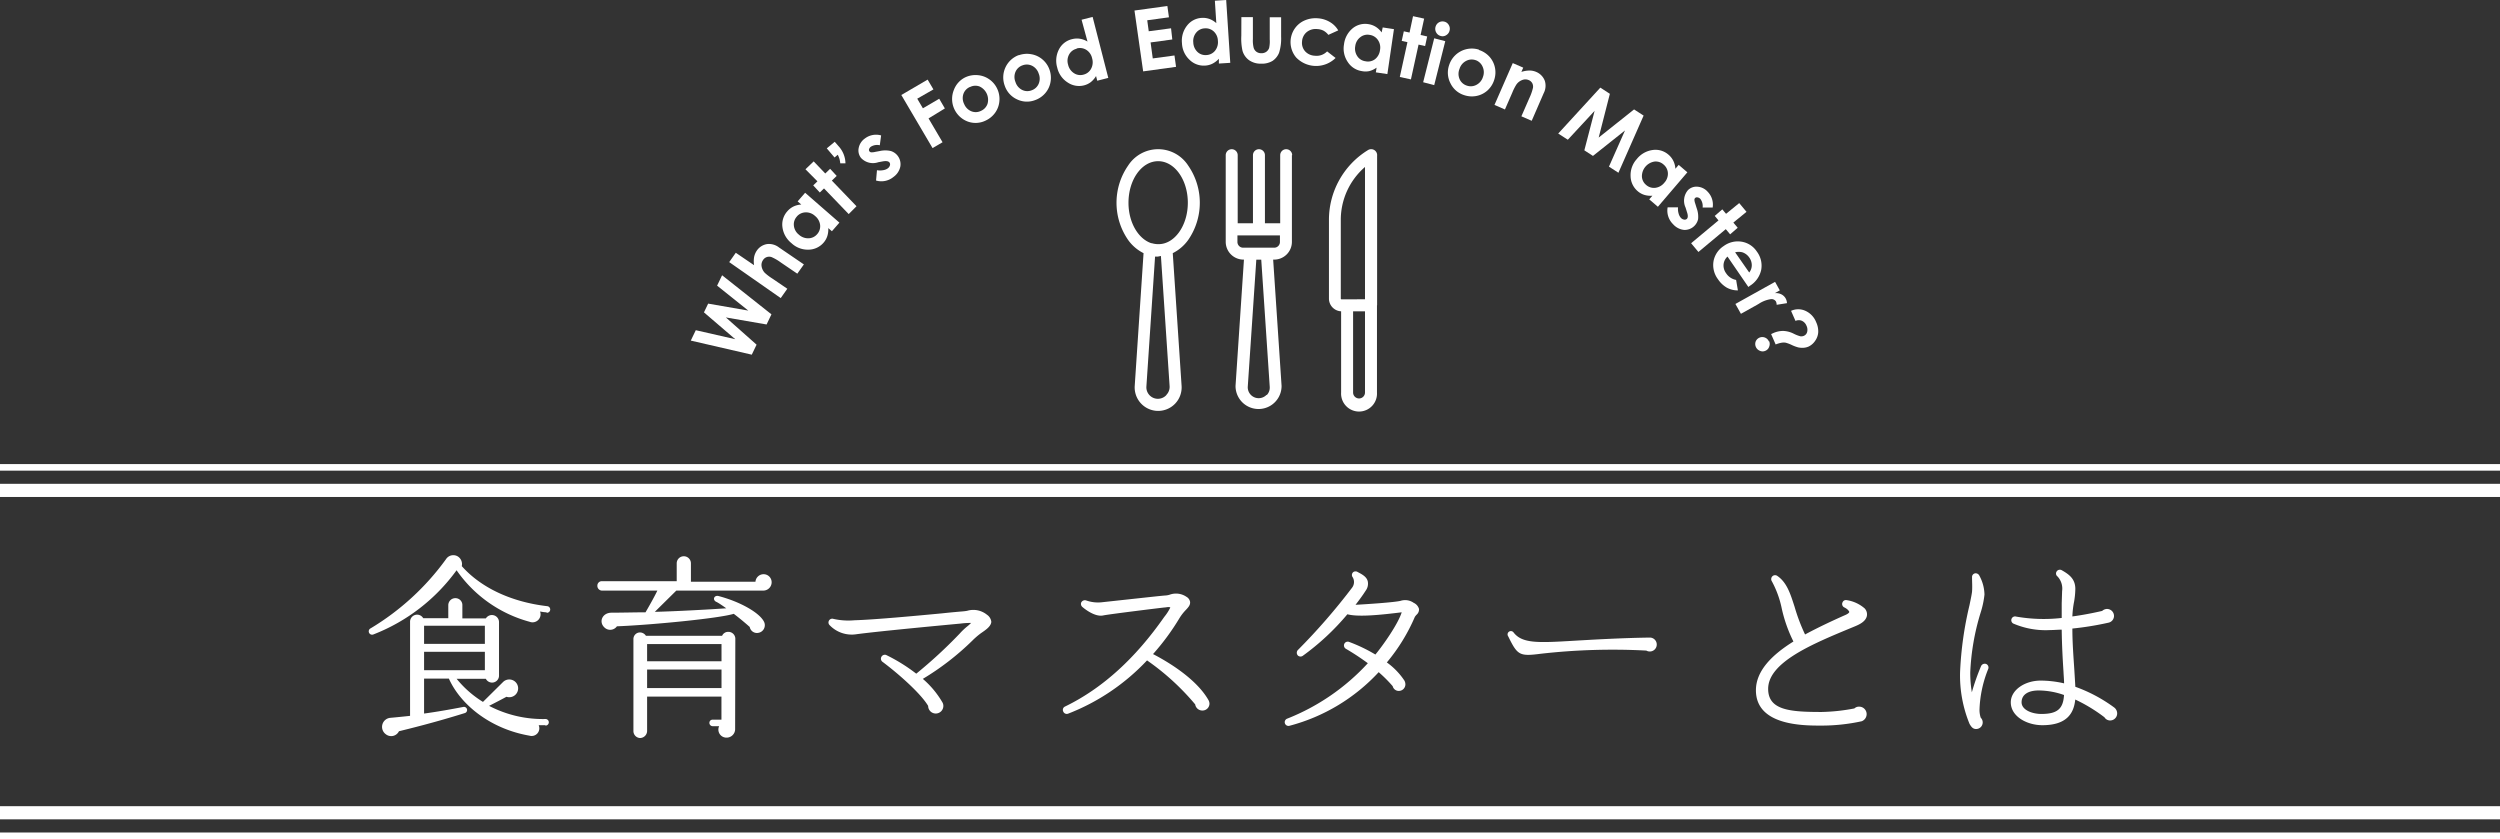<svg xmlns="http://www.w3.org/2000/svg" viewBox="0 0 380 127.54"><rect x="0" y="0" width="380" height="127.54" fill="#333333" stroke="none"/><defs><style>.cls-1{fill:#fff;}.cls-2,.cls-3{fill:none;stroke:#fff;stroke-miterlimit:10;}.cls-2{stroke-width:2px;}</style></defs><title>food</title><g id="レイヤー_2" data-name="レイヤー 2"><g id="contents"><path class="cls-1" d="M83.09,93.07c-.36,0-.63-.06-1-.12a1.22,1.22,0,0,1-1.59,1.56,19.81,19.81,0,0,1-11.1-7.83,28.26,28.26,0,0,1-12.63,9.75.51.51,0,1,1-.42-.93A38.72,38.72,0,0,0,67.79,85a1.32,1.32,0,0,1,1.8-.42,1.38,1.38,0,0,1,.6,1.47c2.79,3.15,7.32,5.43,13,6.09a.48.48,0,1,1-.12,1Zm-.21,17.16h-1a1.17,1.17,0,0,1-1.41,1.59c-5.79-1-10.41-4.59-12.24-8.67H64.46v5.31c2-.27,4-.63,5.94-1a.48.48,0,0,1,.24.93c-4.71,1.47-8.43,2.37-10,2.76a1.31,1.31,0,0,1-2,.45,1.38,1.38,0,0,1,.69-2.49c.72-.06,2.19-.21,3-.3V94.48a1.07,1.07,0,0,1,2-.51h3.81V92a1.07,1.07,0,0,1,1.08-1.08A1.05,1.05,0,0,1,70.28,92v2h3.57a1.08,1.08,0,0,1,2,.57v8.19a1.06,1.06,0,0,1-2,.42H69.41a15.84,15.84,0,0,0,4,3.51l3.09-3.06a1.35,1.35,0,1,1,.48,2.28c-.54.3-1.89,1-2.64,1.38a17.67,17.67,0,0,0,8.58,2,.48.48,0,0,1,0,1ZM64.46,97.87H73.7V95.11H64.46Zm0,4H73.7V99.07H64.46Z"/><path class="cls-1" d="M116,89.77H102.8L99.53,93c2.76-.06,8.4-.36,10.86-.54-.42-.3-1.23-.87-1.56-1-.57-.33-.27-1,.36-.87,3.33.87,6.18,2.52,6.9,3.84a1.18,1.18,0,0,1-.87,1.77,1.11,1.11,0,0,1-1.26-.9c-.81-.72-1.65-1.41-2.43-2C109.28,94,98.93,95,93.77,95.2a1.25,1.25,0,0,1-1.92.15c-.87-.84-.3-2.22,1.11-2.22s3.87-.06,5.16-.06c.84-1.44,1.47-2.61,1.8-3.3H91.46A.72.72,0,0,1,90.8,89a.67.67,0,0,1,.66-.66h11.4V85.63a1.08,1.08,0,0,1,2.16,0v2.79h9.81a1.24,1.24,0,0,1,1.23-1.14,1.22,1.22,0,0,1,1.23,1.23A1.27,1.27,0,0,1,116,89.77Zm-4.26,21.12a1.3,1.3,0,0,1-1.32,1.23,1.22,1.22,0,0,1-1.11-1.74h-1a.5.5,0,0,1-.48-.51.47.47,0,0,1,.48-.48h1.35v-3.51H98.36v5.25a1.09,1.09,0,0,1-1.08,1.05,1.06,1.06,0,0,1-1-1.05v-14a1,1,0,0,1,1-1,1.09,1.09,0,0,1,.9.51h11.58a1,1,0,0,1,.93-.6,1.06,1.06,0,0,1,1.08,1ZM98.36,100.51h11.31V97.9H98.36Zm0,4.08h11.31v-2.82H98.36Z"/><path class="cls-1" d="M148.94,96.37a11.18,11.18,0,0,0-1.14,1,40.48,40.48,0,0,1-7.53,5.82,13.89,13.89,0,0,1,2.94,3.51,1.08,1.08,0,0,1,.18.6,1.15,1.15,0,0,1-2.31,0c-1.08-1.83-4.35-4.77-7-6.75a.6.6,0,0,1,.6-1,26,26,0,0,1,4.59,2.85,71.27,71.27,0,0,0,6.6-6.09A10.09,10.09,0,0,1,147,95.23a5.11,5.11,0,0,0,.6-.54,10.52,10.52,0,0,0-1.56.09c-1.26.12-12.27,1.14-15.84,1.62A4.65,4.65,0,0,1,126.08,95a.56.56,0,0,1-.12-.57.57.57,0,0,1,.72-.36,10.31,10.31,0,0,0,3.21.21c3.09-.09,9.48-.69,13.29-1.05,1.68-.18,2.82-.27,3.15-.3a6.24,6.24,0,0,0,.69-.09,3.29,3.29,0,0,1,3,.6,1.5,1.5,0,0,1,.66,1.08C150.62,95.35,149.48,95.95,148.94,96.37Z"/><path class="cls-1" d="M182.75,108a1.09,1.09,0,0,1-1.08-.93,37.29,37.29,0,0,0-7.32-6.69,32.68,32.68,0,0,1-12,8.1.58.58,0,0,1-.75-.36.55.55,0,0,1,.27-.72c5.82-2.82,10.8-7.47,15.09-13.62a7.33,7.33,0,0,0,.93-1.44c-.21-.15-.66,0-.93,0-.84.09-8.22,1-9.24,1.2-1.26.3-2.88-1-3.21-1.29a.61.61,0,0,1-.18-.63.62.62,0,0,1,.75-.36,5.37,5.37,0,0,0,2.52.27l2.76-.3c2.79-.3,6.27-.69,6.84-.72a2.64,2.64,0,0,0,.6-.12,2.81,2.81,0,0,1,2.55.33,1.1,1.1,0,0,1,.54.75c.06.48-.24.81-.63,1.23a7.16,7.16,0,0,0-1,1.29,36,36,0,0,1-4,5.43c1.8.93,6.48,3.57,8.43,7a1.15,1.15,0,0,1,.15.57A1.06,1.06,0,0,1,182.75,108Z"/><path class="cls-1" d="M215.33,93.43a2.27,2.27,0,0,0-.27.33,27.87,27.87,0,0,1-4.26,6.93,10.59,10.59,0,0,1,2.67,2.76,1.24,1.24,0,0,1,.15.57,1,1,0,0,1-1,1,.94.94,0,0,1-.93-.72,20.48,20.48,0,0,0-2.13-2.13A28.28,28.28,0,0,1,196,110.32a.57.57,0,0,1-.36-1.08,33.22,33.22,0,0,0,12.27-8.43,36.66,36.66,0,0,0-3.33-2.19.59.59,0,0,1-.27-.69.57.57,0,0,1,.75-.36,23.89,23.89,0,0,1,4,1.92c1.14-1.38,3.42-4.59,4-6.42l-1,.12c-3.78.45-6,.51-7.26.18A37.33,37.33,0,0,1,198,99.7a.59.59,0,0,1-.72-.06.61.61,0,0,1,0-.84,93.41,93.41,0,0,0,8.22-9.45,1.42,1.42,0,0,0,.12-1.59.57.57,0,0,1,.09-.81.59.59,0,0,1,.66,0c.63.33,1.35.69,1.53,1.41a1.78,1.78,0,0,1-.33,1.44c-.36.57-.9,1.32-1.53,2.13,1.68-.09,5.82-.36,6.84-.6a2.25,2.25,0,0,1,2,.3,1.47,1.47,0,0,1,.81.93A1.06,1.06,0,0,1,215.33,93.43Z"/><path class="cls-1" d="M250.28,98.89a97,97,0,0,0-16.08.48c-3.24.42-3.54.24-4.95-2.64a.5.5,0,0,1,.81-.6c1.32,1.71,3.72,1.59,9.24,1.26,2.64-.15,7.08-.42,11.52-.48a1.06,1.06,0,1,1-.54,2Z"/><path class="cls-1" d="M281.45,95.41c-5.94,2.46-12.69,5.25-12.69,9.3,0,3.27,3.39,3.51,8.16,3.51a28.85,28.85,0,0,0,4.95-.54,1,1,0,0,1,.72-.27,1.14,1.14,0,0,1,1.14,1.14,1.16,1.16,0,0,1-.75,1.08,28.61,28.61,0,0,1-6.21.66c-2.7,0-9.87,0-9.87-5.37,0-2.91,2.37-5.34,5.7-7.41a21.68,21.68,0,0,1-1.77-5,14.91,14.91,0,0,0-1.5-4.14.61.61,0,0,1,.15-.84.59.59,0,0,1,.66,0c1.47,1,2,2.73,2.64,4.71a27.88,27.88,0,0,0,1.59,4.2c2-1.08,4.11-2.07,6.21-3,.33-.15.51-.33.51-.42s-.24-.45-.75-.69a.57.57,0,0,1-.27-.78.55.55,0,0,1,.63-.33,5.38,5.38,0,0,1,2.73,1.26,1.32,1.32,0,0,1,.33,1.17C283.52,94.66,282.23,95.08,281.45,95.41Z"/><path class="cls-1" d="M300.89,107.71a3.78,3.78,0,0,0,.18,1.38,1,1,0,0,1,.3.72,1,1,0,0,1-1,1c-.48,0-.72-.3-1-.78a19.36,19.36,0,0,1-1.44-7.83A53.28,53.28,0,0,1,299.36,92c.21-1,.36-1.74.39-2.07.06-.72,0-1.47,0-2.22a.56.56,0,0,1,.54-.57.63.63,0,0,1,.54.3,6.24,6.24,0,0,1,.81,2.94,13.77,13.77,0,0,1-.6,2.79,35.92,35.92,0,0,0-1.56,9,18.06,18.06,0,0,0,.24,3.06,34.74,34.74,0,0,1,1.41-4,.62.62,0,0,1,.78-.3.59.59,0,0,1,.3.75A18,18,0,0,0,300.89,107.71Zm19.89,1.8a1,1,0,0,1-.9-.48,24.36,24.36,0,0,0-4.44-2.7c-.21,2.07-1.26,3.9-5,3.9-2.34,0-4.8-1.32-4.8-3.48,0-1.83,2.07-3.3,4.56-3.3a16.06,16.06,0,0,1,3.54.42c0-.51-.06-1.14-.09-1.8-.12-1.83-.24-4-.27-6.36-.6,0-1.17.06-1.74.06a12.44,12.44,0,0,1-5.64-1,.58.58,0,0,1-.21-.78.57.57,0,0,1,.66-.27,24.2,24.2,0,0,0,6.93.21c0-.9,0-1.59,0-2.22l.06-1.86a2.7,2.7,0,0,0-.69-2.22.56.56,0,0,1-.15-.75.58.58,0,0,1,.78-.21c1.17.66,2.07,1.35,2.07,2.85a12.27,12.27,0,0,1-.18,1.89A14.43,14.43,0,0,0,315,93.7c2.22-.3,4.14-.75,4.53-.84a1.13,1.13,0,0,1,.75-.3,1.07,1.07,0,0,1,1.05,1.08,1.05,1.05,0,0,1-.81,1,46.48,46.48,0,0,1-5.52.9c0,2.19.18,4.44.3,6.3.06,1,.12,1.89.15,2.55a23.1,23.1,0,0,1,5.91,3.15,1.14,1.14,0,0,1,.45.87A1.07,1.07,0,0,1,320.78,109.51Zm-10.89-4.56c-1.65,0-2.61.66-2.61,1.8s1.56,1.77,3,1.77c2.4,0,3.33-.75,3.45-2.88A11.75,11.75,0,0,0,309.89,104.95Z"/><path class="cls-1" d="M209.3,46.41V59.66a2.73,2.73,0,1,1-5.45,0V47.32A1.94,1.94,0,0,1,202,45.39V33.46h0a12.44,12.44,0,0,1,5.94-10.65.91.91,0,0,1,1.38.89h0V46.41Zm-1.82,13.24V47.32h-1.81V59.66a.9.9,0,1,0,1.81,0Zm0-14.16V25.38a10.62,10.62,0,0,0-3.68,8.08h0V45.39a.11.11,0,0,0,.11.11Z"/><path class="cls-1" d="M196.37,23.59V36.77a2.7,2.7,0,0,1-2.69,2.69h-.16l1.28,19.21a3.48,3.48,0,1,1-7,0l1.28-19.21H189a2.7,2.7,0,0,1-2.69-2.69V23.59a.91.91,0,1,1,1.82,0V33.94h2.32V23.59a.91.91,0,1,1,1.82,0V33.94h2.32V23.59a.91.91,0,1,1,1.82,0Zm-1.82,13.19v-1h-6.46v1a.87.87,0,0,0,.87.87h4.72A.87.87,0,0,0,194.55,36.77Zm-2,23.27A1.64,1.64,0,0,0,193,58.8l-1.29-19.33h-.75L189.66,58.8A1.66,1.66,0,0,0,192.53,60Z"/><path class="cls-1" d="M180.6,25.16a9.93,9.93,0,0,1,0,11.32,6.39,6.39,0,0,1-2.34,2l1.34,20.14a3.57,3.57,0,1,1-7.12,0l1.34-20.14a6.38,6.38,0,0,1-2.34-2,9.93,9.93,0,0,1,0-11.32,5.43,5.43,0,0,1,9.12,0Zm-.05,5.66c0-3.48-2-6.32-4.51-6.32s-4.51,2.83-4.51,6.32c0,3,1.49,5.49,3.48,6.15l.08,0a3.3,3.3,0,0,0,1,.14C178.52,37.13,180.55,34.3,180.55,30.82ZM177.31,60a1.73,1.73,0,0,0,.47-1.31l-1.32-19.78L176,39l-.43,0-1.32,19.78a1.75,1.75,0,0,0,3,1.31Z"/><path class="cls-1" d="M105,51.77l.76-1.58,6,1.37L107,47.48l.64-1.33,6.1,1.06L109,43.42l.76-1.58,7.5,5.94-.74,1.54-6.19-1.07L115,52.39l-.73,1.52Z"/><path class="cls-1" d="M110.84,39.84l1-1.42,2.78,1.89a4,4,0,0,1,0-1.21,2.64,2.64,0,0,1,.41-1,2.34,2.34,0,0,1,1.56-1,2.49,2.49,0,0,1,1.83.52l3.77,2.57-1,1.41-2.5-1.7a7.47,7.47,0,0,0-1.41-.82,1.13,1.13,0,0,0-.74,0,1.09,1.09,0,0,0-.56.45,1.29,1.29,0,0,0-.22.94,1.85,1.85,0,0,0,.49,1,7.85,7.85,0,0,0,1.13.86l2.29,1.56-1,1.42Z"/><path class="cls-1" d="M121.24,30.61l1.14-1.31,5.21,4.54-1.14,1.31-.55-.48a3.4,3.4,0,0,1-.15,1.22,2.84,2.84,0,0,1-.57,1,3.07,3.07,0,0,1-2.3,1.06,3.62,3.62,0,0,1-2.59-1,3.71,3.71,0,0,1-1.36-2.43,3,3,0,0,1,.74-2.4,2.9,2.9,0,0,1,.94-.73,3.18,3.18,0,0,1,1.19-.3Zm-.12,2.31a1.75,1.75,0,0,0-.45,1.38,2,2,0,0,0,.75,1.36,2.07,2.07,0,0,0,1.47.56,1.75,1.75,0,0,0,1.31-.62,1.79,1.79,0,0,0,.46-1.39,2.07,2.07,0,0,0-.77-1.38,2,2,0,0,0-1.45-.55A1.81,1.81,0,0,0,121.11,32.92Z"/><path class="cls-1" d="M122.43,25.73l1.25-1.2,1.76,1.84.74-.71,1,1.08-.74.71,3.75,3.9L129,32.54l-3.75-3.9-.64.62-1-1.08.64-.62Z"/><path class="cls-1" d="M125.67,22.55l1.21-1,.57.66a3.93,3.93,0,0,1,1.06,2.62l-.79,0a3.78,3.78,0,0,0-.12-.67,4.52,4.52,0,0,0-.26-.64l-.49.42Z"/><path class="cls-1" d="M133.93,20.58l-.2,1.5a1.81,1.81,0,0,0-1.34.21.75.75,0,0,0-.29.38.37.37,0,0,0,.06.34.38.38,0,0,0,.24.14,2,2,0,0,0,.61-.06l.7-.13a3.74,3.74,0,0,1,1.71,0,2.1,2.1,0,0,1,1.43,2.36,2.59,2.59,0,0,1-1.06,1.59,2.88,2.88,0,0,1-2.63.53l.14-1.57a2.46,2.46,0,0,0,.92,0,1.58,1.58,0,0,0,.71-.27.86.86,0,0,0,.34-.47.48.48,0,0,0-.07-.43q-.24-.32-1.07-.16l-.64.12a2.47,2.47,0,0,1-2.62-.66,1.83,1.83,0,0,1-.35-1.5,2.29,2.29,0,0,1,.93-1.44,2.8,2.8,0,0,1,2.5-.47Z"/><path class="cls-1" d="M137,14.44l4-2.34.88,1.49L139.42,15l.86,1.46,2.48-1.45.86,1.47L141.14,18l2.13,3.62-1.52.89Z"/><path class="cls-1" d="M146.71,11.76a3.66,3.66,0,0,1,1.87-.34,3.53,3.53,0,0,1,1.78.63,3.57,3.57,0,0,1,1.21,1.43,3.63,3.63,0,0,1,.34,1.86,3.5,3.5,0,0,1-.63,1.77,3.66,3.66,0,0,1-1.47,1.22,3.45,3.45,0,0,1-2.75.13A3.66,3.66,0,0,1,145,13.64,3.47,3.47,0,0,1,146.71,11.76Zm.72,1.46a1.78,1.78,0,0,0-1,1.08,2,2,0,0,0,.13,1.53,2,2,0,0,0,1.1,1.09,1.77,1.77,0,0,0,1.45-.07,1.8,1.8,0,0,0,1-1.09,2.23,2.23,0,0,0-1.23-2.62A1.8,1.8,0,0,0,147.44,13.23Z"/><path class="cls-1" d="M154.85,8.4a3.66,3.66,0,0,1,1.9-.16,3.54,3.54,0,0,1,1.71.8,3.58,3.58,0,0,1,1.06,1.54,3.64,3.64,0,0,1,.16,1.88,3.5,3.5,0,0,1-.8,1.7,3.66,3.66,0,0,1-1.58,1.07,3.45,3.45,0,0,1-2.74-.14A3.51,3.51,0,0,1,152.71,13a3.62,3.62,0,0,1,2.15-4.63Zm.58,1.53a1.79,1.79,0,0,0-1.08,1,2,2,0,0,0,0,1.53,2,2,0,0,0,1,1.2,1.78,1.78,0,0,0,1.45.07,1.8,1.8,0,0,0,1.08-1,2,2,0,0,0,0-1.55,2,2,0,0,0-1-1.18A1.8,1.8,0,0,0,155.43,9.93Z"/><path class="cls-1" d="M164.4,3l1.68-.43,2.38,9.27-1.68.43-.18-.71a3.41,3.41,0,0,1-.81.93,2.85,2.85,0,0,1-1,.48,3.07,3.07,0,0,1-2.5-.43,3.62,3.62,0,0,1-1.59-2.26,3.71,3.71,0,0,1,.26-2.77,3,3,0,0,1,2-1.56,2.92,2.92,0,0,1,1.19-.06,3.19,3.19,0,0,1,1.15.43Zm-.75,4.41a1.75,1.75,0,0,0-1.15.88,2,2,0,0,0-.15,1.54,2.07,2.07,0,0,0,.89,1.29,1.75,1.75,0,0,0,1.43.23,1.78,1.78,0,0,0,1.17-.89A2.08,2.08,0,0,0,166,8.86a2,2,0,0,0-.88-1.28A1.81,1.81,0,0,0,163.65,7.37Z"/><path class="cls-1" d="M172.44,1.6l5-.69.24,1.72-3.3.45.23,1.67L178,4.3,178.19,6l-3.3.45.33,2.43,3.3-.45.24,1.73-5,.69Z"/><path class="cls-1" d="M184.66.11,186.38,0,187,9.55l-1.73.11,0-.73a3.41,3.41,0,0,1-1,.76,2.85,2.85,0,0,1-1.09.28,3.07,3.07,0,0,1-2.38-.89,3.62,3.62,0,0,1-1.14-2.51,3.71,3.71,0,0,1,.77-2.68,3,3,0,0,1,2.22-1.17,2.92,2.92,0,0,1,1.18.16,3.19,3.19,0,0,1,1.05.64Zm-1.55,4.2a1.75,1.75,0,0,0-1.29.65,2,2,0,0,0-.44,1.49A2.07,2.07,0,0,0,182,7.88a1.75,1.75,0,0,0,1.37.49,1.79,1.79,0,0,0,1.31-.65,2.08,2.08,0,0,0,.44-1.52,2,2,0,0,0-.63-1.42A1.81,1.81,0,0,0,183.1,4.31Z"/><path class="cls-1" d="M188.69,2.6l1.75,0,0,3.33a4.6,4.6,0,0,0,.12,1.35,1.18,1.18,0,0,0,.42.59,1.23,1.23,0,0,0,.73.22,1.27,1.27,0,0,0,.74-.2,1.21,1.21,0,0,0,.46-.6A4.67,4.67,0,0,0,193,6l0-3.38,1.73,0,0,2.93a7.19,7.19,0,0,1-.31,2.47,2.71,2.71,0,0,1-1,1.24,3.15,3.15,0,0,1-1.73.42,3.06,3.06,0,0,1-1.83-.53,2.68,2.68,0,0,1-1-1.43,8.6,8.6,0,0,1-.18-2.29Z"/><path class="cls-1" d="M203.41,4.62l-1.5.68a2.44,2.44,0,0,0-.76-.65,2.41,2.41,0,0,0-.92-.23,2.17,2.17,0,0,0-1.61.46,2,2,0,0,0-.71,1.44,1.91,1.91,0,0,0,.47,1.48,2.1,2.1,0,0,0,1.47.67,2.21,2.21,0,0,0,1.87-.66l1.29,1a4.21,4.21,0,0,1-6-.08,3.63,3.63,0,0,1-.2-4.4,3.53,3.53,0,0,1,1.49-1.22,4.18,4.18,0,0,1,2-.33,4.08,4.08,0,0,1,1.81.55A3.51,3.51,0,0,1,203.41,4.62Z"/><path class="cls-1" d="M210.17,4.17l1.71.26-1,6.83L209.13,11l.11-.72a3.4,3.4,0,0,1-1.11.53,2.85,2.85,0,0,1-1.13,0,3.08,3.08,0,0,1-2.13-1.37,3.62,3.62,0,0,1-.58-2.7,3.71,3.71,0,0,1,1.33-2.45A3,3,0,0,1,208,3.67a2.92,2.92,0,0,1,1.12.41,3.18,3.18,0,0,1,.89.85Zm-2,1.13a1.75,1.75,0,0,0-1.41.36A2,2,0,0,0,206,7a2.07,2.07,0,0,0,.31,1.54,1.75,1.75,0,0,0,1.23.77A1.78,1.78,0,0,0,209,9a2.07,2.07,0,0,0,.76-1.39,2,2,0,0,0-.31-1.52A1.81,1.81,0,0,0,208.16,5.3Z"/><path class="cls-1" d="M214.78,2.46l1.69.37-.54,2.49,1,.22L216.62,7l-1-.22-1.16,5.29-1.69-.37,1.16-5.29-.87-.19.32-1.46.87.19Z"/><path class="cls-1" d="M218,5.82l1.68.44L218,12.94l-1.68-.44Zm1.55-2.53a1.06,1.06,0,0,1,.67.52,1.09,1.09,0,0,1,.11.86,1.08,1.08,0,0,1-.51.68,1,1,0,0,1-.83.12,1.06,1.06,0,0,1-.68-.52,1.12,1.12,0,0,1-.11-.87,1.1,1.1,0,0,1,1.34-.79Z"/><path class="cls-1" d="M224.78,7.59a3.66,3.66,0,0,1,1.59,1,3.53,3.53,0,0,1,.86,1.68,3.57,3.57,0,0,1-.11,1.87,3.64,3.64,0,0,1-1,1.59,3.51,3.51,0,0,1-1.67.85,3.65,3.65,0,0,1-1.9-.12,3.45,3.45,0,0,1-2.08-1.8,3.51,3.51,0,0,1-.2-2.77,3.62,3.62,0,0,1,4.54-2.34Zm-.48,1.56a1.78,1.78,0,0,0-1.45.11,2,2,0,0,0-1,1.2,2,2,0,0,0,0,1.55,1.78,1.78,0,0,0,1.1,1,1.8,1.8,0,0,0,1.46-.11,2,2,0,0,0,1-1.21,2,2,0,0,0-.05-1.54A1.8,1.8,0,0,0,224.29,9.14Z"/><path class="cls-1" d="M229.94,9.59l1.59.69-.28.65a4.16,4.16,0,0,1,1.25-.21,2.58,2.58,0,0,1,1,.21,2.37,2.37,0,0,1,1.31,1.35,2.46,2.46,0,0,1-.17,1.89l-1.82,4.19-1.57-.68,1.21-2.77a7.63,7.63,0,0,0,.55-1.55,1.12,1.12,0,0,0-.11-.72,1.08,1.08,0,0,0-.54-.47,1.27,1.27,0,0,0-1,0,1.88,1.88,0,0,0-.87.68,7.88,7.88,0,0,0-.63,1.25l-1.11,2.54-1.59-.69Z"/><path class="cls-1" d="M243.25,13.32l1.45.94L243,20.91l5.38-4.28,1.45.94L246,26.26l-1.44-.93L247,19.83l-4.87,3.87-1.31-.85,1.56-6-4.07,4.39-1.46-.94Z"/><path class="cls-1" d="M255.16,25.06l1.32,1.13L252,31.43l-1.32-1.13.48-.55a3.39,3.39,0,0,1-1.23-.13,2.84,2.84,0,0,1-1-.56,3.07,3.07,0,0,1-1.08-2.29,3.62,3.62,0,0,1,.94-2.59,3.71,3.71,0,0,1,2.42-1.38,3,3,0,0,1,2.41.72,2.91,2.91,0,0,1,.73.94,3.18,3.18,0,0,1,.31,1.19ZM252.85,25a1.75,1.75,0,0,0-1.38-.44,2.27,2.27,0,0,0-1.9,2.23,1.75,1.75,0,0,0,.63,1.31,1.78,1.78,0,0,0,1.4.45,2.08,2.08,0,0,0,1.38-.78,2,2,0,0,0,.54-1.46A1.81,1.81,0,0,0,252.85,25Z"/><path class="cls-1" d="M260.32,31.54l-1.52,0a1.82,1.82,0,0,0-.35-1.31A.75.75,0,0,0,258,30a.37.37,0,0,0-.45.35,2,2,0,0,0,.13.6l.21.68a3.74,3.74,0,0,1,.22,1.69A2.1,2.1,0,0,1,256,34.95a2.59,2.59,0,0,1-1.7-.88,2.88,2.88,0,0,1-.82-2.56l1.58,0a2.44,2.44,0,0,0,.08.91,1.58,1.58,0,0,0,.34.68.86.86,0,0,0,.5.28.48.48,0,0,0,.42-.11q.29-.28,0-1.09l-.19-.62a2.47,2.47,0,0,1,.37-2.67,1.83,1.83,0,0,1,1.45-.51,2.29,2.29,0,0,1,1.54.77,2.8,2.8,0,0,1,.75,2.43Z"/><path class="cls-1" d="M264.36,30.87l1.11,1.33-2,1.63.66.79-1.15,1-.66-.79-4.16,3.47-1.11-1.33,4.16-3.47-.57-.68,1.15-1,.57.68Z"/><path class="cls-1" d="M265.75,43.62,262.58,39a1.85,1.85,0,0,0-.6,1.2,2,2,0,0,0,.4,1.35,2.31,2.31,0,0,0,1.51,1l.27,1.59a3.45,3.45,0,0,1-1.69-.42,4.1,4.1,0,0,1-1.34-1.28,3.57,3.57,0,0,1-.67-2.76A3.49,3.49,0,0,1,262,37.4a3.61,3.61,0,0,1,2.74-.66,3.42,3.42,0,0,1,2.31,1.51,3.55,3.55,0,0,1,.65,2.78A3.77,3.77,0,0,1,266,43.43Zm.13-2.2a1.74,1.74,0,0,0,.39-1.09,2,2,0,0,0-.37-1.17,2.07,2.07,0,0,0-1.06-.81,2.26,2.26,0,0,0-1.1,0Z"/><path class="cls-1" d="M269.81,42.84l.72,1.3-.76.42a1.85,1.85,0,0,1,1,.18,1.54,1.54,0,0,1,.66.64,1.63,1.63,0,0,1,.19.7l-1.57.25a1.19,1.19,0,0,0-.11-.51.79.79,0,0,0-.76-.35,4.53,4.53,0,0,0-1.83.7l-.29.17-2.44,1.36-.84-1.5Z"/><path class="cls-1" d="M268.91,51.86a1.09,1.09,0,0,1,0,.85,1,1,0,0,1-.57.61,1,1,0,0,1-.84,0,1.11,1.11,0,0,1-.63-1.43,1.09,1.09,0,0,1,2,0Zm4-3.09-.67-1.52a2.61,2.61,0,0,1,2.19,0,3.14,3.14,0,0,1,1.63,1.73,3.25,3.25,0,0,1,.31,1.53,2.54,2.54,0,0,1-.47,1.3,2.49,2.49,0,0,1-1,.87,2.32,2.32,0,0,1-.72.18,3,3,0,0,1-.83-.05,5.61,5.61,0,0,1-1-.37,5.19,5.19,0,0,0-.93-.35,1.88,1.88,0,0,0-.6,0,4.41,4.41,0,0,0-.92.27l-.69-1.58.26-.12A3.74,3.74,0,0,1,271,50.3a3.82,3.82,0,0,1,1.6.4,5.26,5.26,0,0,0,1.07.42,1,1,0,0,0,.53-.08.87.87,0,0,0,.49-.59,1.38,1.38,0,0,0-.11-.95,1.36,1.36,0,0,0-.7-.74A1.17,1.17,0,0,0,272.94,48.77Z"/><line class="cls-2" y1="74.54" x2="380" y2="74.54"/><line class="cls-3" y1="71.04" x2="380" y2="71.04"/><line class="cls-2" y1="123.54" x2="380" y2="123.54"/><line class="cls-3" y1="127.04" x2="380" y2="127.04"/></g></g></svg>